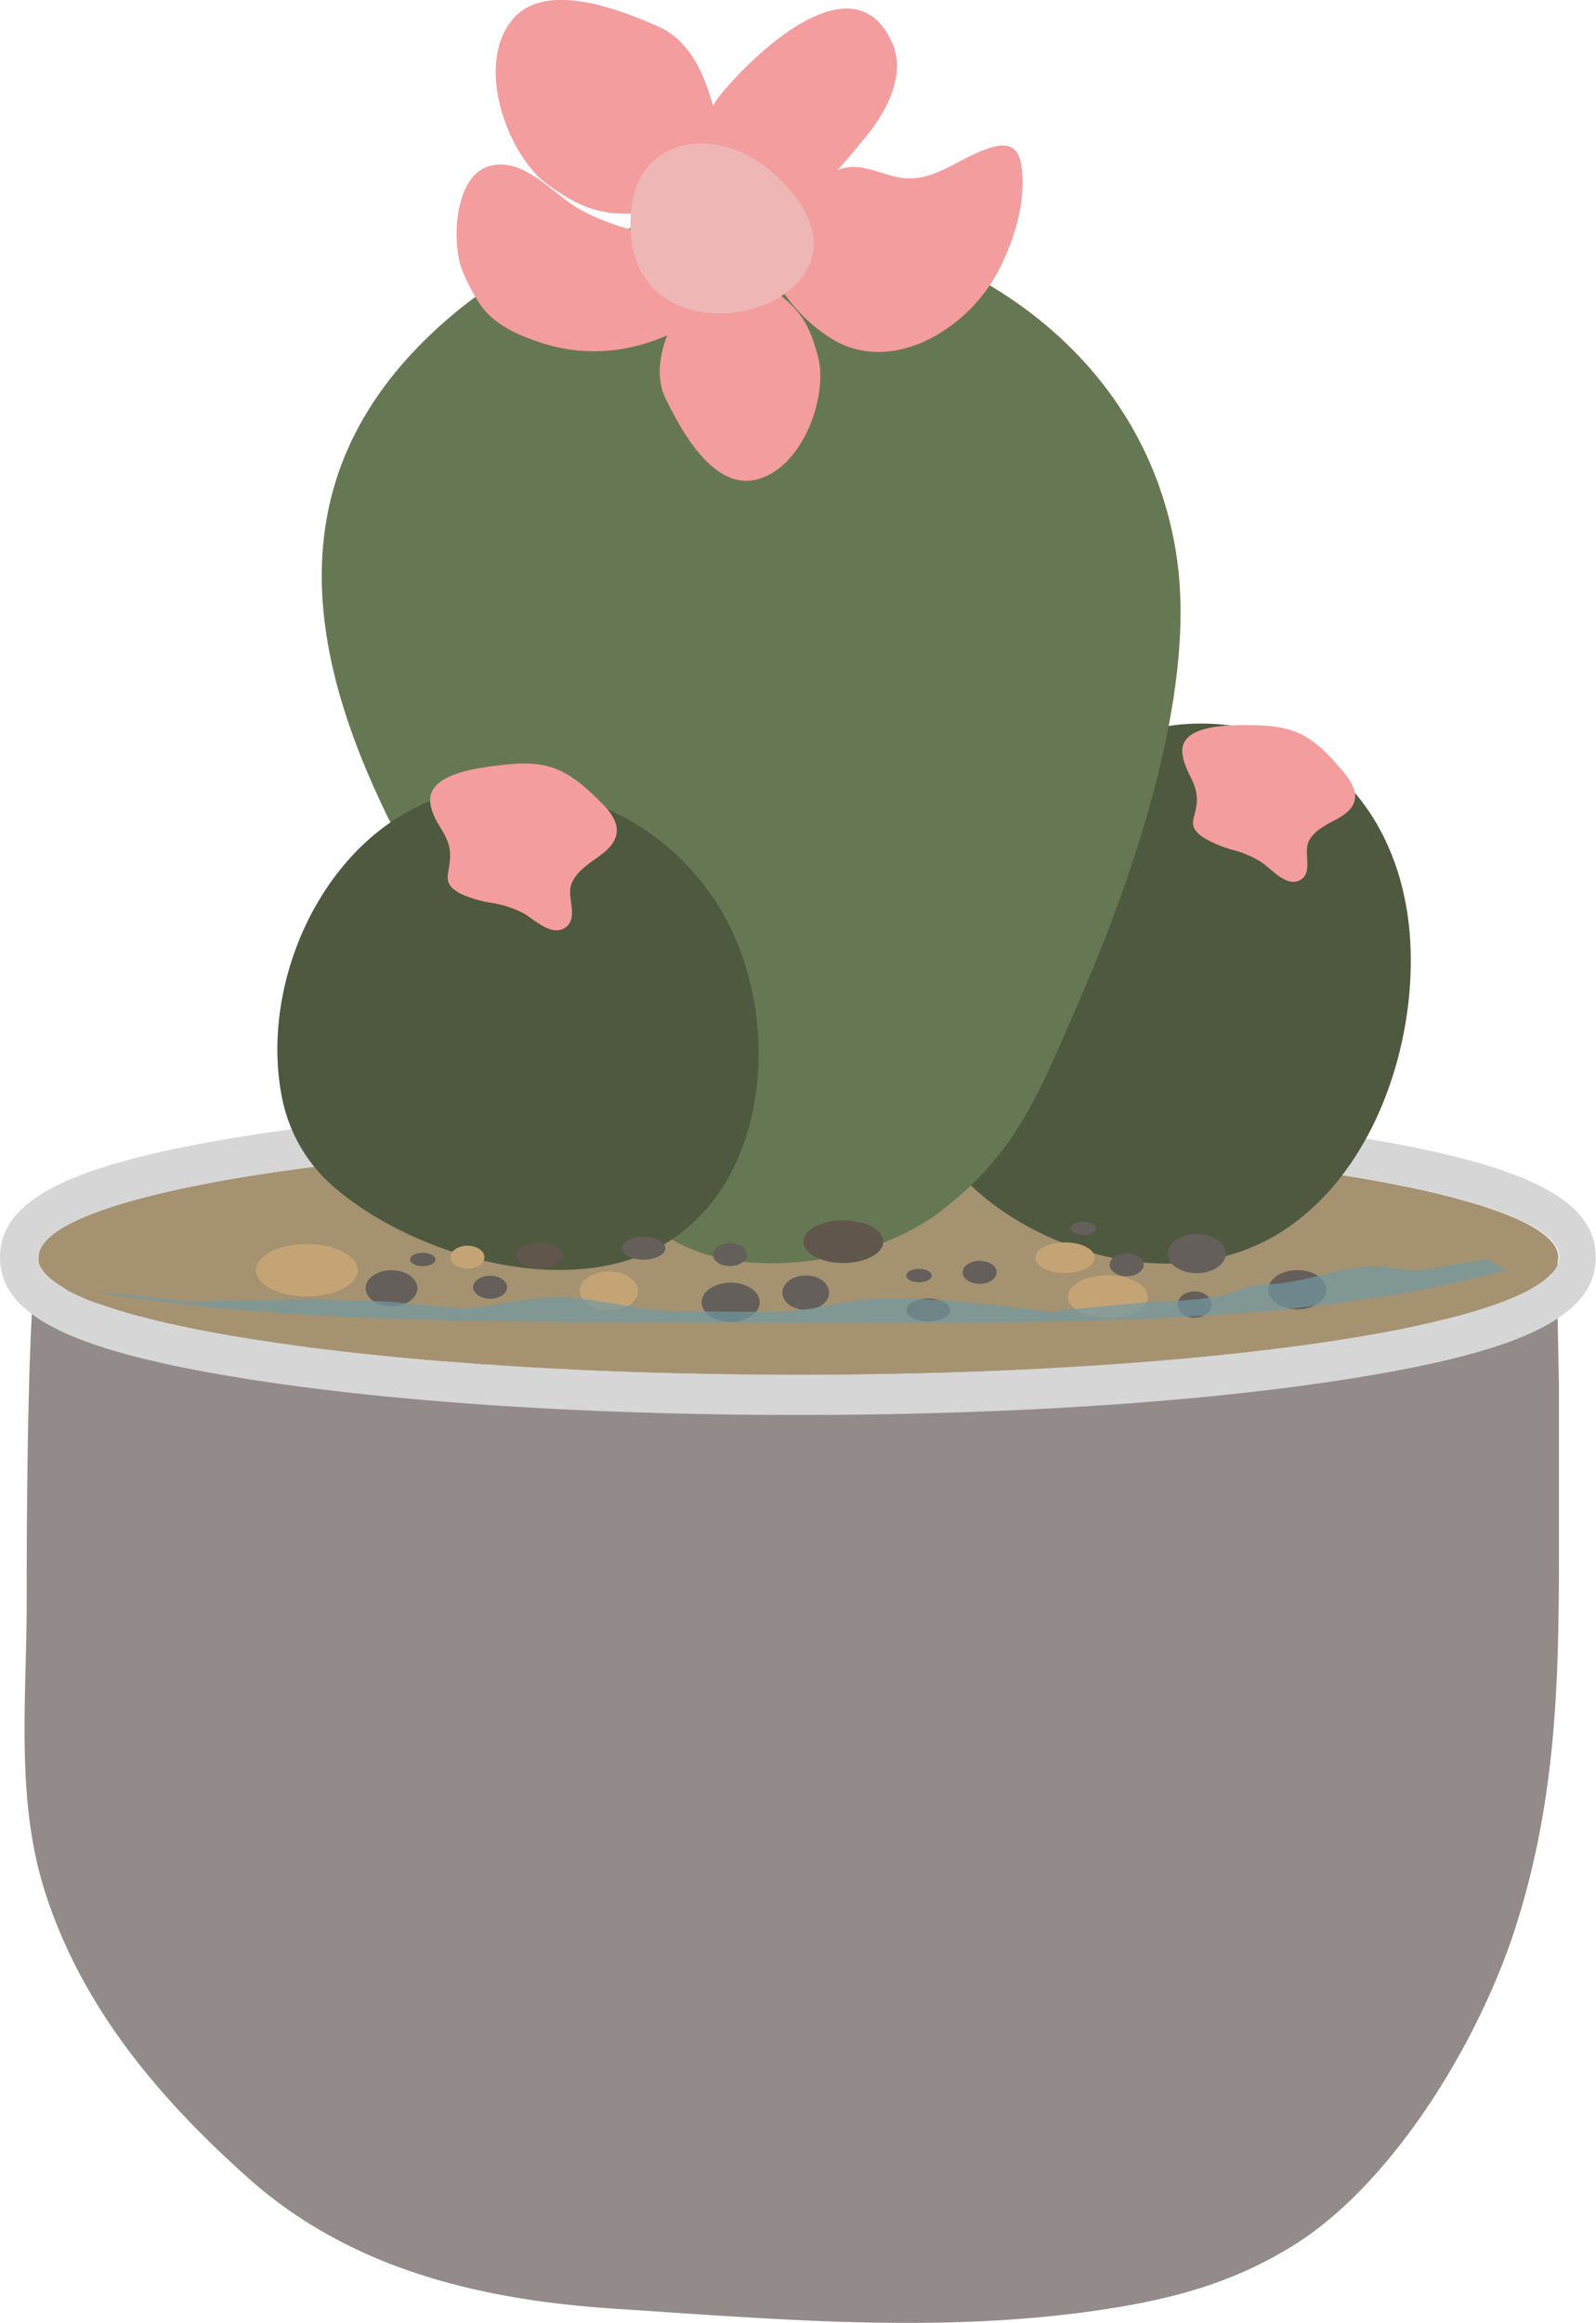 <svg xmlns="http://www.w3.org/2000/svg" viewBox="0 0 221.92 322.76"><path d="M216.77,192.47v23c0,18.11-.39,34.17-5.79,51.53-5,16.14-17.19,36.43-31.33,45.1-8.14,5-16.15,7.2-25.41,8.66-22.87,3.6-46.08,1.49-69,0-18.16-1.21-36.32-5.35-50.63-18.06-12.11-10.78-23-23.39-28.26-39.55-4.38-13.44-2.53-28-2.64-41.89,0-2.88,0-25.88.72-38.7a50.21,50.21,0,0,1,.83-7.81c0,.07,0,.14,0,.2l0,.22a1.46,1.46,0,0,0,0,.2,1.66,1.66,0,0,0,.06.21l.08.21.09.21.12.2c0,.07.09.14.14.21a3.66,3.66,0,0,0,.32.43l.16.18.2.2.21.21a9.34,9.34,0,0,0,.73.59c.33.25.7.49,1.1.74L9,179l.35.19c.37.2.76.39,1.18.58.25.13.52.25.8.37l.44.19.45.19.47.18.9.33a.2.2,0,0,0,.08,0q1,.36,2.13.72c.75.24,1.55.48,2.39.72l1.06.29.24.06L20,183c1.08.28,2.21.56,3.4.83l1.35.3c1,.22,2.06.44,3.15.65l1.49.28c3.88.73,8.16,1.4,12.79,2,.45.07.91.13,1.36.18,1.45.19,2.93.37,4.45.54l2.42.27,1.88.2,2.62.26q3,.28,6.08.55l1.92.15,1.15.09,1.89.14c.62,0,1.24.1,1.87.13,1,.07,2.06.15,3.11.21,2.54.17,5.14.31,7.78.43,1.11.07,2.24.12,3.36.17,1.81.08,3.64.15,5.5.21l1.72.06,2,.06,2,.05c5.74.15,11.64.23,17.65.23,32.84,0,62.19-2.31,81.58-5.94l1.6-.3,3-.63,1.45-.32c1-.22,1.87-.44,2.75-.67.44-.1.87-.22,1.3-.33.85-.23,1.66-.46,2.44-.7.58-.17,1.15-.35,1.69-.53s1.06-.36,1.57-.55c.67-.24,1.3-.49,1.89-.74.44-.18.87-.38,1.27-.56l.77-.39c.37-.19.72-.38,1-.58a13.67,13.67,0,0,0,1.19-.78,8.42,8.42,0,0,0,.92-.81,3.55,3.55,0,0,0,1.22-2.48l0,8.42Z" fill="#938a8a"></path><path d="M186.47,157.63c-20.21-3.12-47-4.84-75.51-4.84s-55.3,1.72-75.51,4.84C10.27,161.52,0,166.46,0,174.7c0,3,1.39,5.61,4.41,7.86,5.17,3.87,15.13,6.75,31,9.2,20.21,3.12,47,4.84,75.51,4.84s55.3-1.72,75.51-4.84c15.13-2.33,24.88-5,30.25-8.64,3.57-2.38,5.2-5.14,5.2-8.42C221.92,166.46,211.65,161.52,186.47,157.63Zm29,19.55a8.42,8.42,0,0,1-.92.81,13.67,13.67,0,0,1-1.19.78c-.32.2-.67.39-1,.58l-.77.39c-.4.18-.83.38-1.27.56-.59.25-1.22.5-1.89.74-.51.19-1,.37-1.57.55s-1.11.36-1.69.53c-.78.24-1.59.47-2.44.7-.43.11-.86.23-1.3.33-.88.23-1.8.45-2.75.67l-1.45.32-3,.63-1.6.3C173.15,188.7,143.8,191,111,191c-6,0-11.91-.08-17.65-.23l-2-.05-2-.06-1.72-.06c-1.86-.06-3.69-.13-5.5-.21-1.12-.05-2.25-.1-3.36-.17-2.64-.12-5.24-.26-7.78-.43-1-.06-2.08-.14-3.11-.21-.63,0-1.25-.08-1.87-.13l-1.89-.14-1.15-.09L61,189.08q-3.1-.27-6.08-.55l-2.62-.26-1.88-.2L48,187.8c-1.52-.17-3-.35-4.45-.54-.45,0-.91-.11-1.36-.18-4.63-.61-8.91-1.28-12.79-2l-1.49-.28c-1.09-.21-2.13-.43-3.15-.65l-1.35-.3c-1.19-.27-2.32-.55-3.4-.83l-.54-.14-.24-.06-1.06-.29c-.84-.24-1.64-.48-2.39-.72s-1.46-.48-2.13-.72a.2.2,0,0,1-.08,0l-.9-.33-.47-.18-.45-.19-.44-.19c-.28-.12-.55-.24-.8-.37-.42-.19-.81-.38-1.18-.58L9,179l-.42-.25c-.4-.25-.77-.49-1.1-.74a9.34,9.34,0,0,1-.73-.59l-.21-.21-.2-.2-.16-.18a3.66,3.66,0,0,1-.32-.43c-.05-.07-.1-.14-.14-.21l-.12-.2-.09-.21-.08-.21a1.66,1.66,0,0,1-.06-.21,1.46,1.46,0,0,1,0-.2l0-.22c0-.06,0-.13,0-.2a.11.11,0,0,1,0-.05c0-9,47.34-16.32,105.73-16.32s105.72,7.3,105.72,16.32A3.55,3.55,0,0,1,215.46,177.18Z" fill="#d6d6d6"></path><path d="M216.68,174.7a3.55,3.55,0,0,1-1.22,2.48,8.42,8.42,0,0,1-.92.81,13.67,13.67,0,0,1-1.19.78c-.32.2-.67.39-1,.58l-.77.39c-.4.18-.83.38-1.27.56-.59.25-1.22.5-1.89.74-.51.19-1,.37-1.57.55s-1.11.36-1.69.53c-.78.24-1.59.47-2.44.7-.43.11-.86.23-1.3.33-.88.23-1.8.45-2.75.67l-1.45.32-3,.63-1.6.3C173.15,188.7,143.8,191,111,191c-6,0-11.91-.08-17.65-.23l-2-.05-2-.06-1.72-.06c-1.86-.06-3.69-.13-5.5-.21-1.12-.05-2.25-.1-3.36-.17-2.64-.12-5.24-.26-7.78-.43-1-.06-2.08-.14-3.11-.21-.63,0-1.25-.08-1.87-.13l-1.89-.14-1.15-.09L61,189.08q-3.1-.27-6.08-.55l-2.62-.26-1.88-.2L48,187.8c-1.52-.17-3-.35-4.45-.54-.45,0-.91-.11-1.36-.18-4.63-.61-8.91-1.28-12.79-2l-1.49-.28c-1.09-.21-2.13-.43-3.15-.65l-1.35-.3c-1.19-.27-2.32-.55-3.4-.83l-.54-.14-.24-.06-1.06-.29c-.84-.24-1.64-.48-2.39-.72s-1.46-.48-2.13-.72a.2.2,0,0,1-.08,0l-.9-.33-.47-.18-.45-.19-.44-.19c-.28-.12-.55-.24-.8-.37-.42-.19-.81-.38-1.18-.58L9,179l-.42-.25c-.4-.25-.77-.49-1.1-.74a9.34,9.34,0,0,1-.73-.59l-.21-.21-.2-.2-.16-.18a3.66,3.66,0,0,1-.32-.43c-.05-.07-.1-.14-.14-.21l-.12-.2-.09-.21-.08-.21a1.66,1.66,0,0,1-.06-.21,1.46,1.46,0,0,1,0-.2l0-.22c0-.06,0-.13,0-.2a.11.11,0,0,1,0-.05c0-9,47.34-16.32,105.73-16.32S216.68,165.68,216.68,174.7Z" fill="#a59271"></path><path d="M133.85,163.53a20.88,20.88,0,0,1-5.63-13.92c-.73-20.83,16.05-47.59,36.58-49,16.52-1.11,29,10.16,31.07,27.63,1.64,14-3.46,32.66-16.19,41.89C164.85,180.93,143.66,174,133.85,163.53Z" fill="#4e593f"></path><path d="M171.47,118.1a16.35,16.35,0,0,1-4.12-1.72c-2.56-1.77-1-2.6-.93-5.16s-1.7-3.93-2-6.47c-.53-4.1,6.51-4,9.15-4,6.42,0,8.86,1.27,13.22,6.48,2.05,2.45,2.48,4.58-.5,6.34-1.54.91-3.58,1.69-4.35,3.41-.69,1.54.63,4.23-1.09,5.26-1.92,1.14-4-1.47-5.43-2.43A14.26,14.26,0,0,0,171.47,118.1Z" fill="#f39d9e"></path><path d="M84.71,162.29C62.19,128,20.29,78.86,63.51,43.26,96.11,16.4,157.1,32.14,163.65,77.61c2.75,19.08-6.3,44.85-14,62.39-5.3,12.12-8.49,20.68-19.47,28.75-9.41,6.93-28.77,9.9-38.41,2.3-2.73-2.16-4.69-5.11-6.61-8Z" fill="#667853"></path><path d="M98.58,15.77a12.5,12.5,0,0,1,1.53-2.52C104.88,7.43,118.66-5.82,124,5.83c2.07,4.51-.71,9.68-3.74,13.33s-8.33,10.75-13.17,8.73c-3.41-1.42-6.88-2.69-10.36-3.93a1.14,1.14,0,0,1-.61-.39,1.28,1.28,0,0,1,0-1A50.84,50.84,0,0,1,98.58,15.77Z" fill="#f39d9e"></path><path d="M117.24,23.37c2.86-.74,5.56,1.06,8.35,1.37,3.89.42,6.93-2.07,10.3-3.52,2.59-1.12,5.53-2.1,6.12,1.72.75,4.87-.95,10.4-3.18,14.68-4.14,8-14.83,14.73-23.35,9.35a22.55,22.55,0,0,1-6.79-6.72c-.47-.71-4.28-6.81-4-7.14C107.65,30.65,112.85,24.51,117.24,23.37Z" fill="#f39d9e"></path><path d="M93.37,29.79a36.33,36.33,0,0,0-4.9-.13c-5.29.21-7.84-.89-12.11-3.86C70.79,21.93,66,9.5,71.08,2.94,75.64-3,86.53,1.51,91.43,3.63s6.91,7.6,8.13,12.69c1.17,4.92.54,10.79,2.86,15.26A47.07,47.07,0,0,0,93.37,29.79Z" fill="#f39d9e"></path><path d="M105.21,38.12a30.45,30.45,0,0,0,3,2.67c3.42,2.66,4.43,4.69,5.54,8.8C115.18,55,111.6,65.24,105,66.67,99,68,94.56,59.42,92.61,55.51s-.3-8.4,1.62-12.23,5.35-7,6.26-11.05A38.45,38.45,0,0,0,105.21,38.12Z" fill="#f39d9e"></path><path d="M98.36,34.25C92.47,33.05,86,32.06,80.64,29.1c-3.73-2.08-7.83-7.42-12.65-6s-5.18,10.4-3.8,14.24a26.93,26.93,0,0,0,2.29,4.51c1.88,3.19,5.68,4.8,9.07,5.87,11.58,3.65,23.62-2.32,29.71-12Z" fill="#f39d9e"></path><path d="M87.82,28.73c1.15-9.82,12.18-11.61,20-4.41C127.79,42.77,84.83,54.28,87.82,28.73Z" fill="#efb6b6"></path><path d="M47.22,165.58a22,22,0,0,1-7.88-12.46c-4.09-18.62,8.41-42.48,28.76-43.65a34.86,34.86,0,0,1,35.58,24.81c3.9,12.54,1.79,29.18-9.48,37.39C81.08,181.24,58.74,175,47.22,165.58Z" fill="#4e593f"></path><path d="M68.5,125.47a16.33,16.33,0,0,1-4.5-1.32c-2.86-1.58-1.33-2.69-1.42-5.49s-2.14-4-2.7-6.76c-.91-4.39,6.55-5.18,9.33-5.54,6.79-.88,9.48.2,14.53,5.29,2.38,2.39,3,4.65,0,7-1.56,1.19-3.64,2.32-4.32,4.29-.6,1.76,1,4.51-.7,5.86-1.93,1.5-4.41-1.06-5.95-1.92A14.46,14.46,0,0,0,68.5,125.47Z" fill="#f39d9e"></path><ellipse cx="42.66" cy="176.49" rx="7.07" ry="3.64" fill="#c4a475"></ellipse><ellipse cx="84.67" cy="179.38" rx="4.04" ry="2.73" fill="#c4a475"></ellipse><ellipse cx="129.07" cy="182.01" rx="3.03" ry="1.59" fill="#665343"></ellipse><ellipse cx="154.03" cy="180.15" rx="5.56" ry="2.96" fill="#c4a475"></ellipse><ellipse cx="180.39" cy="179.2" rx="4.04" ry="2.73" fill="#645f5a"></ellipse><ellipse cx="166.4" cy="174.17" rx="4.04" ry="2.73" fill="#645f5a"></ellipse><ellipse cx="89.48" cy="173.43" rx="3.03" ry="1.59" fill="#645f5a"></ellipse><ellipse cx="117.26" cy="172.52" rx="5.56" ry="2.96" fill="#61564b"></ellipse><ellipse cx="101.6" cy="180.94" rx="4.04" ry="2.73" fill="#645f5a"></ellipse><ellipse cx="148.09" cy="174.75" rx="4.13" ry="2.13" fill="#c4a475"></ellipse><ellipse cx="166.1" cy="181.26" rx="2.36" ry="1.83" fill="#645f5a"></ellipse><ellipse cx="127.78" cy="177.23" rx="1.77" ry="0.93" fill="#645f5a"></ellipse><ellipse cx="136.22" cy="176.78" rx="2.36" ry="1.6" fill="#645f5a"></ellipse><ellipse cx="150.63" cy="170.67" rx="1.77" ry="0.93" fill="#645f5a"></ellipse><ellipse cx="156.66" cy="175.72" rx="2.36" ry="1.6" fill="#645f5a"></ellipse><ellipse cx="65" cy="174.68" rx="2.36" ry="1.6" fill="#c4a475"></ellipse><ellipse cx="112.04" cy="179.6" rx="3.25" ry="2.39" fill="#645f5a"></ellipse><ellipse cx="54.44" cy="178.99" rx="3.6" ry="2.51" fill="#645f5a"></ellipse><ellipse cx="101.49" cy="174.31" rx="2.36" ry="1.6" fill="#645f5a"></ellipse><ellipse cx="58.79" cy="174.99" rx="1.77" ry="0.93" fill="#645f5a"></ellipse><ellipse cx="75.03" cy="174.45" rx="3.25" ry="1.73" fill="#61564b"></ellipse><ellipse cx="68.15" cy="178.85" rx="2.36" ry="1.6" fill="#645f5a"></ellipse><path d="M209.4,176.47c-30.51,8.43-68.51,7.25-109.71,7.25-31.26,0-60.68.06-86.39-4.17l4.4.3,8.21,1,17.5-.35,10.72.35,10.71,1,9.29-1.39c7-1,13.47,1.73,20.35,1.73,4.92,0,9.84.17,14.75,0,4.07-.18,8.06-1.49,12-1.69,8.08-.4,16.45.74,24.64,1.73l14.29-1.38a50.23,50.23,0,0,0,9.09-.73c2.16-.48,4.37-1.68,6.62-1.68,6.21,0,11.35-3.28,17.67-2.26,3.24.52,5,.27,8.4-.5l5-.69Z" fill="#7399a3" opacity="0.7"></path></svg>